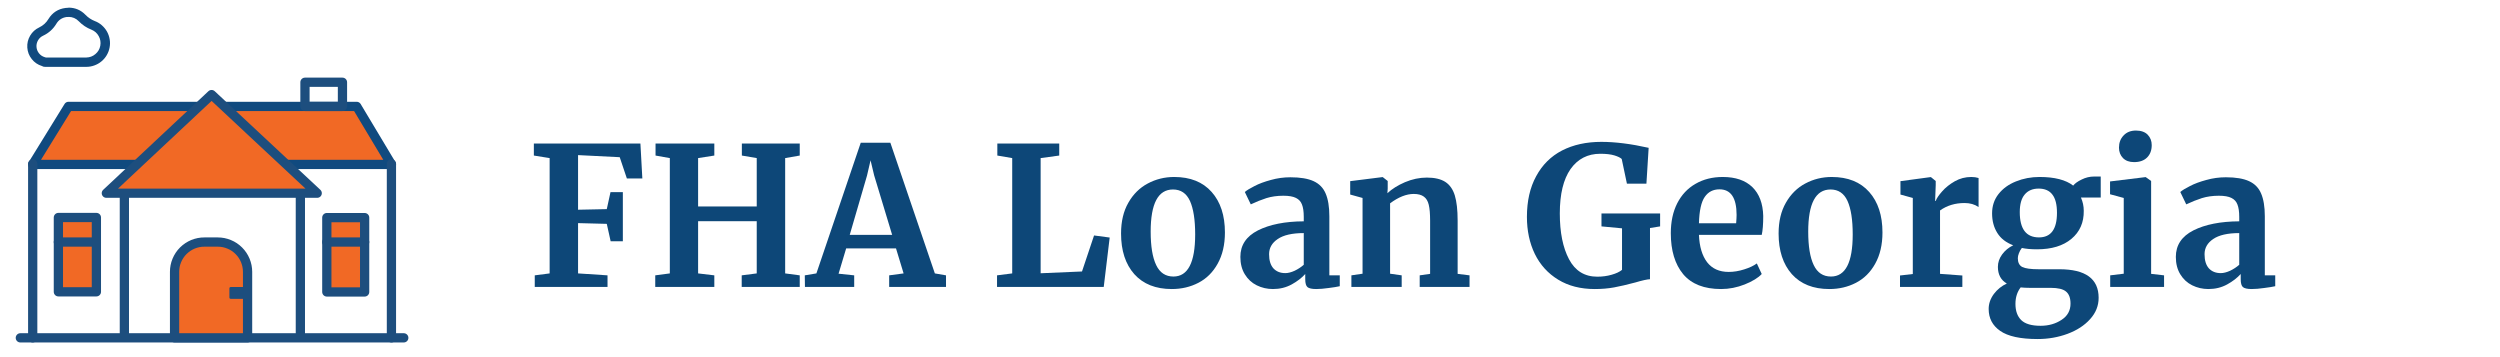 <svg xmlns="http://www.w3.org/2000/svg" xmlns:xlink="http://www.w3.org/1999/xlink" width="350" zoomAndPan="magnify" viewBox="0 0 262.5 37.5" height="50" preserveAspectRatio="xMidYMid meet" version="1.0"><defs><g/><clipPath id="1f049834fe"><path d="M 1.48 35 L 43 35 L 43 37 L 1.48 37 Z M 1.48 35 " clip-rule="nonzero"/></clipPath></defs><path stroke-linecap="round" transform="matrix(0.324, 0, 0, 0.324, 1.48, -2.605)" fill-opacity="1" fill="#f16925" fill-rule="nonzero" stroke-linejoin="round" d="M 111.027 42.524 L 17.628 42.524 L 6.033 61.32 L 122.285 61.32 Z M 111.027 42.524 " stroke="#104a7f" stroke-width="3" stroke-opacity="1" stroke-miterlimit="4"/><g clip-path="url(#1f049834fe)"><path stroke-linecap="round" transform="matrix(0.324, 0, 0, 0.324, 1.48, -2.605)" fill="none" stroke-linejoin="round" d="M 2.023 117.525 L 126.282 117.525 " stroke="#1d4e7e" stroke-width="3" stroke-opacity="1" stroke-miterlimit="4"/></g><path stroke-linecap="round" transform="matrix(0.324, 0, 0, 0.324, 1.48, -2.605)" fill="none" stroke-linejoin="round" d="M 35.737 68.219 L 35.737 116.08 " stroke="#1d4e7e" stroke-width="3" stroke-opacity="1" stroke-miterlimit="4"/><path stroke-linecap="round" transform="matrix(0.324, 0, 0, 0.324, 1.48, -2.605)" fill="none" stroke-linejoin="round" d="M 6.033 61.151 L 6.033 117.525 " stroke="#1d4e7e" stroke-width="3" stroke-opacity="1" stroke-miterlimit="4"/><path stroke-linecap="round" transform="matrix(0.324, 0, 0, 0.324, 1.48, -2.605)" fill="none" stroke-linejoin="round" d="M 122.285 61.151 L 122.285 117.525 " stroke="#1d4e7e" stroke-width="3" stroke-opacity="1" stroke-miterlimit="4"/><path stroke-linecap="round" transform="matrix(0.324, 0, 0, 0.324, 1.48, -2.605)" fill="none" stroke-linejoin="round" d="M 92.773 68.219 L 92.773 116.08 " stroke="#1d4e7e" stroke-width="3" stroke-opacity="1" stroke-miterlimit="4"/><path stroke-linecap="round" transform="matrix(0.324, 0, 0, 0.324, 1.48, -2.605)" fill-opacity="1" fill="#f16925" fill-rule="nonzero" stroke-linejoin="round" d="M 63.996 38.695 L 29.897 70.651 L 98.228 70.651 Z M 63.996 38.695 " stroke="#1d4e7e" stroke-width="3" stroke-opacity="1" stroke-miterlimit="4"/><path stroke-linecap="round" transform="matrix(0.324, 0, 0, 0.324, 1.48, -2.605)" fill-opacity="1" fill="#f16925" fill-rule="nonzero" stroke-linejoin="round" d="M 61.684 86.484 L 65.995 86.484 C 67.283 86.484 68.511 86.725 69.691 87.219 C 70.883 87.7 71.919 88.399 72.834 89.314 C 73.737 90.217 74.435 91.264 74.929 92.444 C 75.411 93.624 75.664 94.865 75.664 96.141 L 75.664 117.525 L 52.004 117.525 L 52.004 96.141 C 52.004 94.853 52.245 93.624 52.738 92.444 C 53.232 91.252 53.93 90.205 54.833 89.302 C 55.748 88.399 56.796 87.7 57.976 87.207 C 59.168 86.725 60.396 86.472 61.684 86.484 Z M 61.684 86.484 " stroke="#1d4e7e" stroke-width="3" stroke-opacity="1" stroke-miterlimit="4"/><path stroke-linecap="round" transform="matrix(0.324, 0, 0, 0.324, 1.48, -2.605)" fill-opacity="1" fill="#f16925" fill-rule="nonzero" stroke-linejoin="round" d="M 14.353 78.526 L 26.67 78.526 L 26.67 102.607 L 14.353 102.607 Z M 14.353 78.526 " stroke="#1d4e7e" stroke-width="3" stroke-opacity="1" stroke-miterlimit="4"/><path stroke-linecap="round" transform="matrix(0.324, 0, 0, 0.324, 1.48, -2.605)" fill-opacity="1" fill="#f16925" fill-rule="nonzero" stroke-linejoin="round" d="M 101.346 78.562 L 113.603 78.562 L 113.603 102.655 L 101.346 102.655 Z M 101.346 78.562 " stroke="#1d4e7e" stroke-width="3" stroke-opacity="1" stroke-miterlimit="4"/><path fill="#104a7f" d="M 7.191 1.773 C 7.617 1.773 7.977 1.926 8.273 2.234 C 8.652 2.625 9.098 2.922 9.605 3.117 C 9.941 3.254 10.195 3.48 10.367 3.797 C 10.543 4.113 10.594 4.445 10.531 4.801 C 10.465 5.156 10.293 5.449 10.016 5.68 C 9.742 5.914 9.422 6.031 9.062 6.039 L 4.82 6.039 L 4.688 6 C 4.449 5.926 4.25 5.793 4.094 5.598 C 3.938 5.402 3.852 5.18 3.832 4.93 C 3.812 4.68 3.871 4.445 3.996 4.23 C 4.125 4.012 4.301 3.852 4.531 3.746 C 5.121 3.469 5.582 3.051 5.918 2.492 C 6.164 2.086 6.523 1.852 6.996 1.785 L 7.199 1.785 M 7.199 0.812 C 7.09 0.812 6.984 0.82 6.875 0.836 C 6.098 0.938 5.504 1.324 5.09 1.992 C 4.855 2.387 4.531 2.68 4.117 2.879 C 3.711 3.07 3.391 3.359 3.164 3.746 C 2.938 4.133 2.836 4.551 2.867 5 C 2.898 5.449 3.055 5.852 3.336 6.203 C 3.613 6.555 3.969 6.797 4.398 6.93 C 4.5 6.992 4.605 7.023 4.723 7.02 L 9.062 7.02 C 9.352 7.02 9.633 6.973 9.906 6.871 C 10.18 6.773 10.43 6.633 10.652 6.445 C 10.875 6.262 11.062 6.043 11.207 5.793 C 11.355 5.539 11.457 5.273 11.508 4.988 C 11.562 4.699 11.566 4.414 11.516 4.129 C 11.469 3.84 11.375 3.57 11.234 3.316 C 11.09 3.062 10.91 2.844 10.691 2.652 C 10.473 2.461 10.227 2.312 9.953 2.211 C 9.582 2.066 9.258 1.848 8.98 1.562 C 8.492 1.055 7.895 0.805 7.195 0.801 Z M 7.199 0.812 " fill-opacity="1" fill-rule="nonzero"/><path fill="#1d4e7e" d="M 24.242 30.137 L 26.086 30.137 C 26.188 30.137 26.242 30.188 26.242 30.293 L 26.242 31.223 C 26.242 31.328 26.188 31.379 26.086 31.379 L 24.242 31.379 C 24.137 31.379 24.086 31.328 24.086 31.223 L 24.086 30.293 C 24.086 30.188 24.137 30.137 24.242 30.137 Z M 24.242 30.137 " fill-opacity="1" fill-rule="nonzero"/><path stroke-linecap="round" transform="matrix(0.324, 0, 0, 0.324, 1.48, -2.605)" fill="none" stroke-linejoin="round" d="M 94.266 34.698 L 106.415 34.698 L 106.415 42.524 L 94.266 42.524 Z M 94.266 34.698 " stroke="#1d4e7e" stroke-width="3" stroke-opacity="1" stroke-miterlimit="4"/><path stroke-linecap="round" transform="matrix(0.324, 0, 0, 0.324, 1.48, -2.605)" fill="none" stroke-linejoin="round" d="M 101.346 86.484 L 113.603 86.484 " stroke="#1d4e7e" stroke-width="3" stroke-opacity="1" stroke-miterlimit="4"/><path stroke-linecap="round" transform="matrix(0.324, 0, 0, 0.324, 1.48, -2.605)" fill="none" stroke-linejoin="round" d="M 14.353 86.484 L 26.67 86.484 " stroke="#1d4e7e" stroke-width="3" stroke-opacity="1" stroke-miterlimit="4"/><g fill="#0d4778" fill-opacity="1"><g transform="translate(55.321, 30.13)"><g><path d="M 2.391 -13.531 L 0.734 -13.797 L 0.734 -15.062 L 11.922 -15.062 L 12.125 -11.391 L 10.5 -11.391 L 9.75 -13.625 L 5.375 -13.844 L 5.375 -8.109 L 8.391 -8.172 L 8.781 -9.953 L 10.078 -9.953 L 10.078 -4.797 L 8.797 -4.797 L 8.391 -6.625 L 5.375 -6.703 L 5.375 -1.422 L 8.469 -1.219 L 8.469 0 L 0.828 0 L 0.828 -1.219 L 2.391 -1.422 Z M 2.391 -13.531 "/></g></g></g><g fill="#0d4778" fill-opacity="1"><g transform="translate(67.926, 30.13)"><g><path d="M 2.406 -13.531 L 0.906 -13.797 L 0.906 -15.062 L 7.078 -15.062 L 7.078 -13.797 L 5.375 -13.531 L 5.375 -8.453 L 11.531 -8.453 L 11.531 -13.531 L 9.969 -13.797 L 9.969 -15.062 L 16.047 -15.062 L 16.047 -13.797 L 14.516 -13.531 L 14.516 -1.422 L 16.047 -1.219 L 16.047 0 L 9.953 0 L 9.953 -1.219 L 11.531 -1.422 L 11.531 -6.906 L 5.375 -6.906 L 5.375 -1.422 L 7.078 -1.219 L 7.078 0 L 0.875 0 L 0.875 -1.219 L 2.406 -1.422 Z M 2.406 -13.531 "/></g></g></g><g fill="#0d4778" fill-opacity="1"><g transform="translate(84.847, 30.13)"><g><path d="M 5.531 -15.141 L 8.641 -15.141 L 13.312 -1.422 L 14.484 -1.219 L 14.484 0 L 8.516 0 L 8.516 -1.219 L 10.031 -1.422 L 9.234 -4.047 L 4 -4.047 L 3.203 -1.391 L 4.844 -1.219 L 4.844 0 L -0.328 0 L -0.344 -1.219 L 0.875 -1.422 Z M 6.938 -11.719 L 6.562 -13.297 L 6.188 -11.688 L 4.375 -5.469 L 8.828 -5.469 Z M 6.938 -11.719 "/></g></g></g><g fill="#0d4778" fill-opacity="1"><g transform="translate(99.073, 30.13)"><g/></g></g><g fill="#0d4778" fill-opacity="1"><g transform="translate(103.876, 30.13)"><g><path d="M 2.406 -13.531 L 0.844 -13.797 L 0.844 -15.062 L 7.344 -15.062 L 7.344 -13.797 L 5.391 -13.531 L 5.391 -1.438 L 9.734 -1.625 L 11 -5.406 L 12.641 -5.188 L 12.016 0 L 0.812 0 L 0.812 -1.219 L 2.406 -1.422 Z M 2.406 -13.531 "/></g></g></g><g fill="#0d4778" fill-opacity="1"><g transform="translate(116.805, 30.13)"><g><path d="M 0.906 -5.609 C 0.906 -6.879 1.16 -7.957 1.672 -8.844 C 2.18 -9.738 2.859 -10.41 3.703 -10.859 C 4.555 -11.316 5.484 -11.547 6.484 -11.547 C 8.18 -11.547 9.492 -11.02 10.422 -9.969 C 11.348 -8.926 11.812 -7.508 11.812 -5.719 C 11.812 -4.438 11.555 -3.344 11.047 -2.438 C 10.547 -1.539 9.875 -0.875 9.031 -0.438 C 8.188 0 7.254 0.219 6.234 0.219 C 4.547 0.219 3.234 -0.301 2.297 -1.344 C 1.367 -2.395 0.906 -3.816 0.906 -5.609 Z M 6.406 -1.094 C 7.926 -1.094 8.688 -2.566 8.688 -5.516 C 8.688 -7.055 8.504 -8.227 8.141 -9.031 C 7.773 -9.832 7.18 -10.234 6.359 -10.234 C 4.797 -10.234 4.016 -8.758 4.016 -5.812 C 4.016 -4.27 4.207 -3.098 4.594 -2.297 C 4.977 -1.492 5.582 -1.094 6.406 -1.094 Z M 6.406 -1.094 "/></g></g></g><g fill="#0d4778" fill-opacity="1"><g transform="translate(129.551, 30.13)"><g><path d="M 0.688 -3.156 C 0.688 -4.383 1.301 -5.312 2.531 -5.938 C 3.77 -6.562 5.375 -6.879 7.344 -6.891 L 7.344 -7.359 C 7.344 -7.91 7.281 -8.344 7.156 -8.656 C 7.039 -8.969 6.832 -9.195 6.531 -9.344 C 6.227 -9.5 5.785 -9.578 5.203 -9.578 C 4.547 -9.578 3.953 -9.492 3.422 -9.328 C 2.898 -9.16 2.352 -8.941 1.781 -8.672 L 1.156 -9.969 C 1.352 -10.145 1.691 -10.352 2.172 -10.594 C 2.648 -10.844 3.223 -11.055 3.891 -11.234 C 4.555 -11.422 5.238 -11.516 5.938 -11.516 C 6.977 -11.516 7.789 -11.379 8.375 -11.109 C 8.969 -10.836 9.391 -10.406 9.641 -9.812 C 9.898 -9.219 10.031 -8.422 10.031 -7.422 L 10.031 -1.219 L 11.125 -1.219 L 11.125 -0.078 C 10.852 -0.016 10.469 0.047 9.969 0.109 C 9.469 0.18 9.031 0.219 8.656 0.219 C 8.195 0.219 7.891 0.148 7.734 0.016 C 7.578 -0.117 7.5 -0.395 7.5 -0.812 L 7.5 -1.359 C 7.133 -0.953 6.66 -0.586 6.078 -0.266 C 5.492 0.055 4.836 0.219 4.109 0.219 C 3.492 0.219 2.926 0.086 2.406 -0.172 C 1.883 -0.43 1.469 -0.816 1.156 -1.328 C 0.844 -1.836 0.688 -2.445 0.688 -3.156 Z M 5.406 -1.453 C 5.695 -1.453 6.023 -1.535 6.391 -1.703 C 6.754 -1.879 7.07 -2.086 7.344 -2.328 L 7.344 -5.656 C 6.125 -5.656 5.211 -5.445 4.609 -5.031 C 4.004 -4.625 3.703 -4.094 3.703 -3.438 C 3.703 -2.789 3.852 -2.297 4.156 -1.953 C 4.469 -1.617 4.883 -1.453 5.406 -1.453 Z M 5.406 -1.453 "/></g></g></g><g fill="#0d4778" fill-opacity="1"><g transform="translate(141.021, 30.13)"><g><path d="M 2.047 -9.344 L 0.75 -9.703 L 0.75 -11.109 L 4.109 -11.531 L 4.172 -11.531 L 4.688 -11.125 L 4.688 -10.328 L 4.656 -9.844 C 5.133 -10.289 5.75 -10.676 6.5 -11 C 7.258 -11.32 8.023 -11.484 8.797 -11.484 C 9.617 -11.484 10.266 -11.332 10.734 -11.031 C 11.203 -10.727 11.535 -10.254 11.734 -9.609 C 11.93 -8.961 12.031 -8.082 12.031 -6.969 L 12.031 -1.375 L 13.281 -1.219 L 13.281 0 L 8.047 0 L 8.047 -1.219 L 9.141 -1.375 L 9.141 -6.969 C 9.141 -7.676 9.094 -8.227 9 -8.625 C 8.906 -9.02 8.734 -9.305 8.484 -9.484 C 8.234 -9.672 7.879 -9.766 7.422 -9.766 C 6.648 -9.766 5.82 -9.438 4.938 -8.781 L 4.938 -1.391 L 6.156 -1.219 L 6.156 0 L 0.875 0 L 0.875 -1.219 L 2.047 -1.391 Z M 2.047 -9.344 "/></g></g></g><g fill="#0d4778" fill-opacity="1"><g transform="translate(154.822, 30.13)"><g/></g></g><g fill="#0d4778" fill-opacity="1"><g transform="translate(159.624, 30.13)"><g><path d="M 7.828 0.219 C 6.336 0.219 5.055 -0.109 3.984 -0.766 C 2.91 -1.422 2.094 -2.32 1.531 -3.469 C 0.977 -4.613 0.703 -5.91 0.703 -7.359 C 0.703 -9.016 1.023 -10.438 1.672 -11.625 C 2.316 -12.82 3.223 -13.723 4.391 -14.328 C 5.566 -14.93 6.941 -15.234 8.516 -15.234 C 9.984 -15.234 11.641 -15.023 13.484 -14.609 L 13.25 -10.844 L 11.203 -10.844 L 10.656 -13.438 C 10.52 -13.57 10.266 -13.695 9.891 -13.812 C 9.516 -13.926 9.02 -13.984 8.406 -13.984 C 7.082 -13.984 6.039 -13.445 5.281 -12.375 C 4.531 -11.301 4.156 -9.75 4.156 -7.719 C 4.156 -5.727 4.477 -4.125 5.125 -2.906 C 5.77 -1.688 6.758 -1.078 8.094 -1.078 C 8.625 -1.078 9.125 -1.145 9.594 -1.281 C 10.07 -1.414 10.438 -1.586 10.688 -1.797 L 10.688 -6.156 L 8.531 -6.359 L 8.531 -7.719 L 14.688 -7.719 L 14.688 -6.359 L 13.625 -6.188 L 13.625 -0.812 C 13.332 -0.801 12.816 -0.688 12.078 -0.469 C 11.211 -0.238 10.473 -0.066 9.859 0.047 C 9.242 0.16 8.566 0.219 7.828 0.219 Z M 7.828 0.219 "/></g></g></g><g fill="#0d4778" fill-opacity="1"><g transform="translate(174.701, 30.13)"><g><path d="M 6.016 0.219 C 4.234 0.219 2.906 -0.301 2.031 -1.344 C 1.164 -2.395 0.734 -3.828 0.734 -5.641 C 0.734 -6.848 0.957 -7.895 1.406 -8.781 C 1.863 -9.676 2.504 -10.359 3.328 -10.828 C 4.148 -11.305 5.102 -11.547 6.188 -11.547 C 7.531 -11.547 8.566 -11.191 9.297 -10.484 C 10.023 -9.773 10.406 -8.766 10.438 -7.453 C 10.438 -6.566 10.383 -5.906 10.281 -5.469 L 3.688 -5.469 C 3.738 -4.238 4.023 -3.281 4.547 -2.594 C 5.078 -1.914 5.832 -1.578 6.812 -1.578 C 7.332 -1.578 7.875 -1.664 8.438 -1.844 C 9 -2.02 9.441 -2.227 9.766 -2.469 L 10.281 -1.359 C 9.914 -0.961 9.32 -0.598 8.5 -0.266 C 7.688 0.055 6.859 0.219 6.016 0.219 Z M 7.594 -6.688 C 7.625 -7.062 7.641 -7.352 7.641 -7.562 C 7.641 -9.352 7.039 -10.25 5.844 -10.25 C 5.176 -10.25 4.66 -9.984 4.297 -9.453 C 3.93 -8.93 3.727 -8.008 3.688 -6.688 Z M 7.594 -6.688 "/></g></g></g><g fill="#0d4778" fill-opacity="1"><g transform="translate(185.847, 30.13)"><g><path d="M 0.906 -5.609 C 0.906 -6.879 1.16 -7.957 1.672 -8.844 C 2.18 -9.738 2.859 -10.41 3.703 -10.859 C 4.555 -11.316 5.484 -11.547 6.484 -11.547 C 8.18 -11.547 9.492 -11.02 10.422 -9.969 C 11.348 -8.926 11.812 -7.508 11.812 -5.719 C 11.812 -4.438 11.555 -3.344 11.047 -2.438 C 10.547 -1.539 9.875 -0.875 9.031 -0.438 C 8.188 0 7.254 0.219 6.234 0.219 C 4.547 0.219 3.234 -0.301 2.297 -1.344 C 1.367 -2.395 0.906 -3.816 0.906 -5.609 Z M 6.406 -1.094 C 7.926 -1.094 8.688 -2.566 8.688 -5.516 C 8.688 -7.055 8.504 -8.227 8.141 -9.031 C 7.773 -9.832 7.18 -10.234 6.359 -10.234 C 4.797 -10.234 4.016 -8.758 4.016 -5.812 C 4.016 -4.27 4.207 -3.098 4.594 -2.297 C 4.977 -1.492 5.582 -1.094 6.406 -1.094 Z M 6.406 -1.094 "/></g></g></g><g fill="#0d4778" fill-opacity="1"><g transform="translate(198.594, 30.13)"><g><path d="M 0.906 -1.203 L 2.25 -1.359 L 2.25 -9.344 L 0.953 -9.703 L 0.953 -11.109 L 4.094 -11.531 L 4.156 -11.531 L 4.656 -11.125 L 4.656 -10.688 L 4.594 -9.031 L 4.656 -9.031 C 4.75 -9.301 4.973 -9.633 5.328 -10.031 C 5.68 -10.438 6.125 -10.789 6.656 -11.094 C 7.188 -11.395 7.766 -11.547 8.391 -11.547 C 8.68 -11.547 8.938 -11.508 9.156 -11.438 L 9.156 -8.391 C 8.75 -8.672 8.258 -8.812 7.688 -8.812 C 6.695 -8.812 5.836 -8.551 5.109 -8.031 L 5.109 -1.375 L 7.453 -1.203 L 7.453 0 L 0.906 0 Z M 0.906 -1.203 "/></g></g></g><g fill="#0d4778" fill-opacity="1"><g transform="translate(208.138, 30.13)"><g><path d="M 5.812 5.469 C 4 5.469 2.688 5.18 1.875 4.609 C 1.07 4.047 0.672 3.281 0.672 2.312 C 0.672 1.758 0.852 1.234 1.219 0.734 C 1.594 0.242 2.047 -0.117 2.578 -0.359 C 1.953 -0.723 1.641 -1.305 1.641 -2.109 C 1.641 -2.566 1.785 -3 2.078 -3.406 C 2.379 -3.82 2.77 -4.145 3.25 -4.375 C 2.5 -4.656 1.941 -5.086 1.578 -5.672 C 1.211 -6.254 1.031 -6.941 1.031 -7.734 C 1.031 -8.504 1.254 -9.176 1.703 -9.75 C 2.16 -10.332 2.77 -10.773 3.531 -11.078 C 4.301 -11.391 5.129 -11.547 6.016 -11.547 C 7.598 -11.547 8.773 -11.242 9.547 -10.641 C 9.723 -10.867 10.02 -11.082 10.438 -11.281 C 10.852 -11.488 11.285 -11.594 11.734 -11.594 L 12.438 -11.594 L 12.438 -9.391 L 10.359 -9.391 C 10.555 -8.953 10.656 -8.488 10.656 -8 C 10.676 -6.77 10.242 -5.785 9.359 -5.047 C 8.484 -4.316 7.281 -3.953 5.75 -3.953 C 5.113 -3.953 4.582 -4 4.156 -4.094 C 4.02 -3.914 3.914 -3.727 3.844 -3.531 C 3.77 -3.344 3.734 -3.172 3.734 -3.016 C 3.734 -2.566 3.891 -2.258 4.203 -2.094 C 4.523 -1.938 5.098 -1.859 5.922 -1.859 L 8.094 -1.859 C 10.844 -1.859 12.219 -0.859 12.219 1.141 C 12.219 1.973 11.922 2.719 11.328 3.375 C 10.734 4.039 9.941 4.555 8.953 4.922 C 7.973 5.285 6.926 5.469 5.812 5.469 Z M 5.953 -5.203 C 7.211 -5.203 7.844 -6.062 7.844 -7.781 C 7.844 -8.656 7.68 -9.297 7.359 -9.703 C 7.047 -10.117 6.566 -10.328 5.922 -10.328 C 5.285 -10.328 4.797 -10.117 4.453 -9.703 C 4.109 -9.297 3.938 -8.68 3.938 -7.859 C 3.938 -6.086 4.609 -5.203 5.953 -5.203 Z M 6.125 4.078 C 6.969 4.078 7.703 3.867 8.328 3.453 C 8.953 3.047 9.266 2.477 9.266 1.75 C 9.266 1.164 9.109 0.742 8.797 0.484 C 8.492 0.223 7.953 0.094 7.172 0.094 L 4.969 0.094 C 4.625 0.094 4.312 0.078 4.031 0.047 C 3.664 0.523 3.484 1.102 3.484 1.781 C 3.484 2.52 3.688 3.086 4.094 3.484 C 4.5 3.879 5.176 4.078 6.125 4.078 Z M 6.125 4.078 "/></g></g></g><g fill="#0d4778" fill-opacity="1"><g transform="translate(220.743, 30.13)"><g><path d="M 3.328 -13.109 C 2.836 -13.109 2.453 -13.25 2.172 -13.531 C 1.891 -13.82 1.75 -14.188 1.75 -14.625 C 1.75 -15.145 1.91 -15.57 2.234 -15.906 C 2.555 -16.25 2.988 -16.422 3.531 -16.422 C 4.07 -16.422 4.484 -16.273 4.766 -15.984 C 5.047 -15.691 5.188 -15.328 5.188 -14.891 C 5.188 -14.348 5.023 -13.914 4.703 -13.594 C 4.379 -13.27 3.926 -13.109 3.344 -13.109 Z M 2.25 -9.344 L 0.812 -9.734 L 0.812 -11.078 L 4.516 -11.531 L 4.562 -11.531 L 5.125 -11.125 L 5.125 -1.375 L 6.484 -1.219 L 6.484 0 L 0.828 0 L 0.828 -1.219 L 2.25 -1.391 Z M 2.25 -9.344 "/></g></g></g><g fill="#0d4778" fill-opacity="1"><g transform="translate(227.775, 30.13)"><g><path d="M 0.688 -3.156 C 0.688 -4.383 1.301 -5.312 2.531 -5.938 C 3.77 -6.562 5.375 -6.879 7.344 -6.891 L 7.344 -7.359 C 7.344 -7.91 7.281 -8.344 7.156 -8.656 C 7.039 -8.969 6.832 -9.195 6.531 -9.344 C 6.227 -9.5 5.785 -9.578 5.203 -9.578 C 4.547 -9.578 3.953 -9.492 3.422 -9.328 C 2.898 -9.16 2.352 -8.941 1.781 -8.672 L 1.156 -9.969 C 1.352 -10.145 1.691 -10.352 2.172 -10.594 C 2.648 -10.844 3.223 -11.055 3.891 -11.234 C 4.555 -11.422 5.238 -11.516 5.938 -11.516 C 6.977 -11.516 7.789 -11.379 8.375 -11.109 C 8.969 -10.836 9.391 -10.406 9.641 -9.812 C 9.898 -9.219 10.031 -8.422 10.031 -7.422 L 10.031 -1.219 L 11.125 -1.219 L 11.125 -0.078 C 10.852 -0.016 10.469 0.047 9.969 0.109 C 9.469 0.18 9.031 0.219 8.656 0.219 C 8.195 0.219 7.891 0.148 7.734 0.016 C 7.578 -0.117 7.5 -0.395 7.5 -0.812 L 7.5 -1.359 C 7.133 -0.953 6.66 -0.586 6.078 -0.266 C 5.492 0.055 4.836 0.219 4.109 0.219 C 3.492 0.219 2.926 0.086 2.406 -0.172 C 1.883 -0.43 1.469 -0.816 1.156 -1.328 C 0.844 -1.836 0.688 -2.445 0.688 -3.156 Z M 5.406 -1.453 C 5.695 -1.453 6.023 -1.535 6.391 -1.703 C 6.754 -1.879 7.07 -2.086 7.344 -2.328 L 7.344 -5.656 C 6.125 -5.656 5.211 -5.445 4.609 -5.031 C 4.004 -4.625 3.703 -4.094 3.703 -3.438 C 3.703 -2.789 3.852 -2.297 4.156 -1.953 C 4.469 -1.617 4.883 -1.453 5.406 -1.453 Z M 5.406 -1.453 "/></g></g></g></svg>